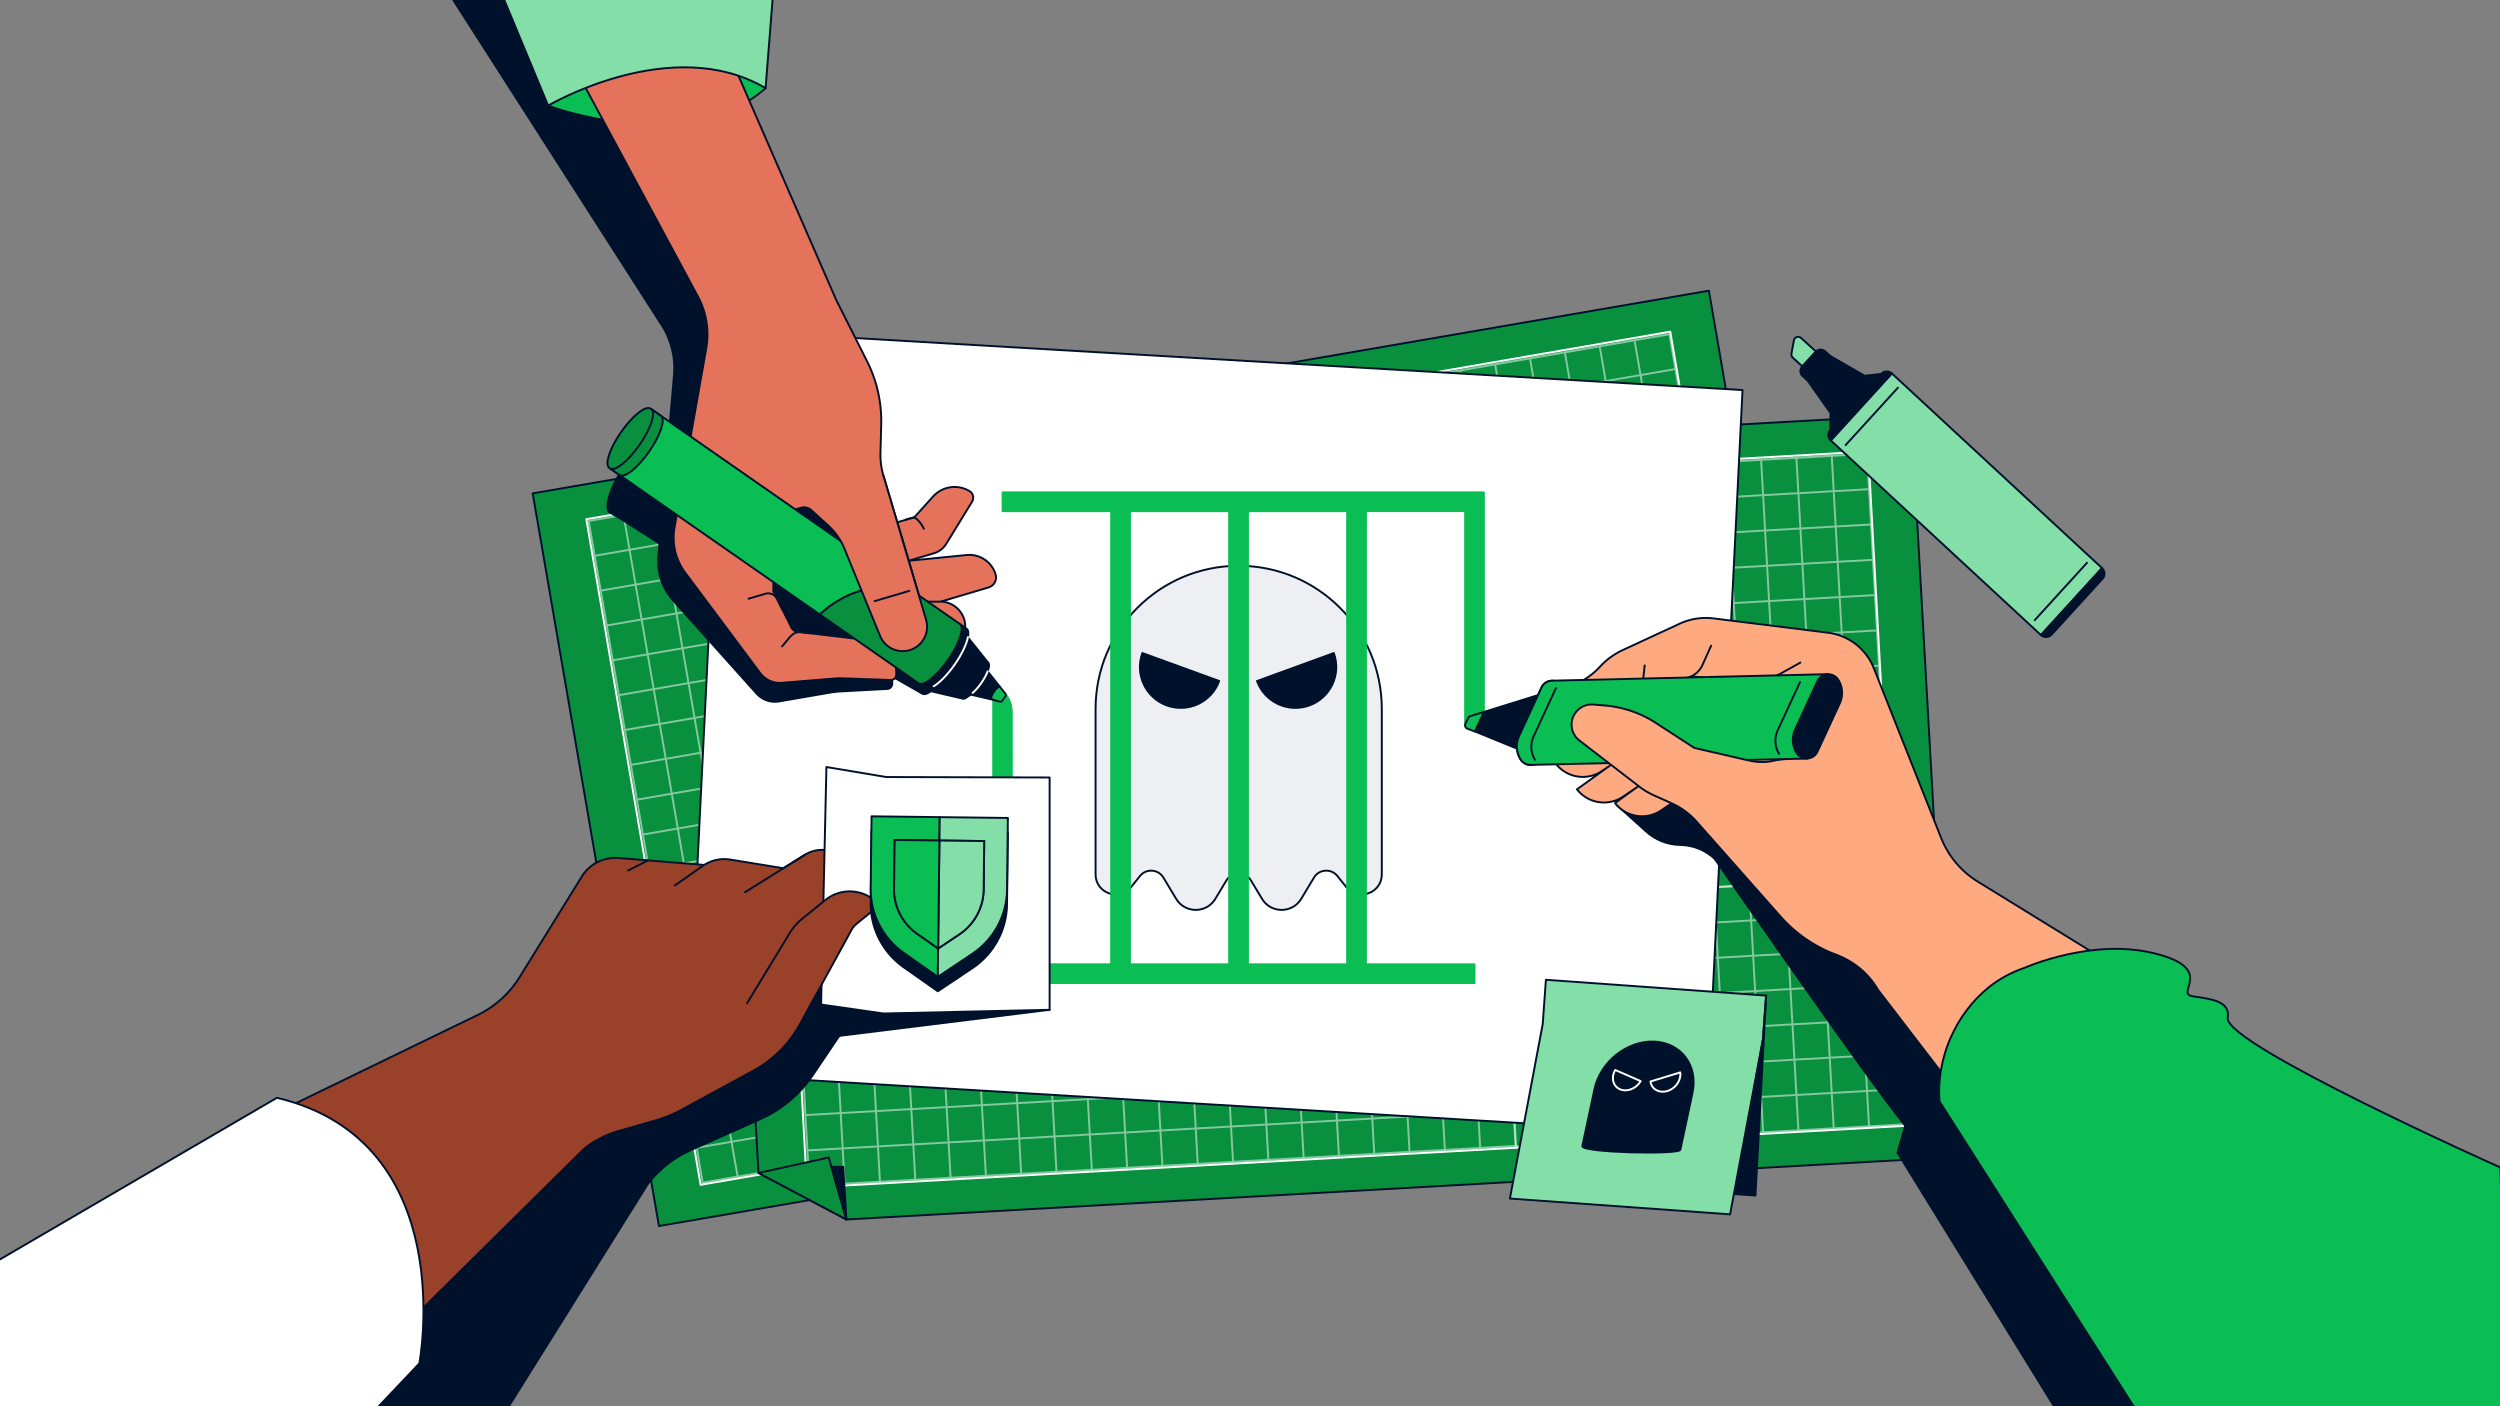 <svg xmlns="http://www.w3.org/2000/svg" fill="none" viewBox="0 0 1920 1080"><rect x="0" y="0" width="1920" height="1080" fill="#808080" stroke="none"/><g clip-path="url(#a)"><path fill="#08903F" stroke="#00112C" stroke-linecap="round" stroke-linejoin="round" stroke-width="1.5" d="m506.06 941.59 838.88-144.54 57.73-50-90.24-523.79L409.11 378.9z"/><mask id="b" width="921" height="656" x="450" y="254" maskUnits="userSpaceOnUse" style="mask-type:luminance"><path fill="#fff" d="M1370.52 765.93 538.05 909.94l-87.76-511.2 832.47-144.01z"/></mask><g stroke="#fff" stroke-linecap="round" stroke-linejoin="round" stroke-width="1.5" mask="url(#b)"><g opacity=".5"><path d="m987.295 307.483-535.202 92.638 55.583 321.125 535.204-92.638zM452.11 400.1l535.2-92.66M456.74 426.86l535.2-92.66M461.37 453.62l535.2-92.66M466.01 480.38l535.2-92.66M470.64 507.14l535.2-92.66M475.27 533.9l535.2-92.66M479.9 560.66 1015.1 468M484.54 587.42l535.2-92.66M489.17 614.18l535.2-92.66M493.8 640.94l535.2-92.66M498.44 667.7l535.2-92.66M503.07 694.46l535.2-92.66M534.46 716.59l-55.59-321.12M561.22 711.95l-55.59-321.12M587.98 707.32 532.39 386.2M614.74 702.69l-55.59-321.12M641.5 698.05l-55.59-321.12M668.26 693.42 612.67 372.3M695.02 688.79l-55.59-321.12M721.78 684.16l-55.59-321.12M748.54 679.52 692.95 358.4M775.3 674.89l-55.59-321.12M802.06 670.26l-55.59-321.12M828.82 665.62 773.23 344.5M855.58 660.99l-55.59-321.12M882.34 656.36l-55.59-321.12M909.1 651.73l-55.59-321.12M935.86 647.09l-55.59-321.12M962.62 642.46l-55.59-321.12M989.38 637.83l-55.59-321.12M1016.14 633.19l-55.59-321.12"/></g><g opacity=".5"><path d="m1042.45 628.353-535.2 92.638 55.583 321.129 535.207-92.642zM507.28 720.96l535.2-92.65M511.91 747.72l535.2-92.65M516.54 774.48l535.2-92.65M521.17 801.24l535.2-92.65M525.81 828l535.2-92.65M530.44 854.76l535.2-92.65M535.07 881.52l535.2-92.65M539.71 908.28l535.2-92.65M544.34 935.04l535.2-92.65M548.97 961.8l535.2-92.65M553.6 988.56l535.2-92.65M589.63 1037.45l-55.59-321.12M616.39 1032.82 560.8 711.7M643.15 1028.19l-55.59-321.12M669.91 1023.55l-55.59-321.12M696.67 1018.92 641.08 697.8M723.43 1014.29l-55.59-321.12M750.19 1009.65 694.6 688.53M776.95 1005.02 721.36 683.9M803.71 1000.39l-55.59-321.12M830.47 995.76l-55.59-321.12M857.23 991.12 801.64 670M883.99 986.49 828.4 665.37M910.75 981.86l-55.59-321.12M937.51 977.22 881.92 656.1M964.27 972.59l-55.59-321.12M991.03 967.96l-55.59-321.12M1017.79 963.33 962.2 642.21M1044.55 958.69l-55.59-321.12M1071.31 954.06l-55.59-321.12"/></g><g opacity=".5"><path d="m1522.91 215.03-535.206 92.637 55.586 321.126 535.2-92.638zM987.71 307.63l535.2-92.66M992.34 334.39l535.2-92.66M996.97 361.15l535.2-92.66M1001.61 387.91l535.2-92.66M1006.24 414.67l535.2-92.66M1010.87 441.43l535.2-92.66M1015.5 468.19l535.2-92.66M1020.14 494.95l535.2-92.66M1024.77 521.71l535.2-92.66M1029.4 548.47l535.2-92.66M1034.04 575.23l535.2-92.66M1038.67 601.99l535.2-92.66M1070.06 624.11l-55.59-321.12M1096.82 619.48l-55.59-321.12M1123.58 614.85l-55.59-321.12M1150.34 610.22l-55.59-321.12M1177.1 605.58l-55.59-321.12M1203.86 600.95l-55.59-321.12M1230.62 596.32l-55.59-321.12M1257.38 591.68l-55.59-321.12M1284.14 587.05l-55.59-321.12M1310.9 582.42l-55.59-321.12M1337.66 577.79l-55.59-321.12M1364.42 573.15l-55.59-321.12M1391.18 568.52l-55.59-321.12M1417.94 563.89l-55.59-321.12"/></g><g opacity=".5"><path d="m1578.06 535.899-535.2 92.638 55.58 321.125 535.21-92.638zM1042.88 628.49l535.2-92.65M1047.51 655.25l535.2-92.65M1052.14 682.01l535.2-92.65M1056.77 708.77l535.2-92.65M1061.41 735.53l535.2-92.65M1066.04 762.29l535.2-92.65M1070.67 789.05l535.2-92.65M1075.31 815.81l535.2-92.65M1079.94 842.57l535.2-92.65M1084.57 869.33l535.2-92.65M1089.2 896.09l535.2-92.65M1093.84 922.85l535.2-92.65M1125.23 944.98l-55.59-321.12M1151.99 940.35l-55.59-321.12M1178.75 935.72l-55.59-321.12M1205.51 931.08l-55.59-321.12M1232.27 926.45l-55.59-321.12M1259.03 921.82l-55.59-321.12M1285.79 917.18l-55.59-321.12M1312.55 912.55l-55.59-321.12M1339.31 907.92l-55.59-321.12M1366.07 903.29l-55.59-321.13M1392.83 898.65l-55.59-321.12M1419.59 894.02 1364 572.9"/></g></g><path stroke="#fff" stroke-linecap="round" stroke-linejoin="round" stroke-width="1.5" d="M1370.52 765.93 538.05 909.94l-87.76-511.2 832.47-144.01z"/><path fill="#08903F" stroke="#00112C" stroke-linecap="round" stroke-linejoin="round" stroke-width="1.5" d="m1499.92 888.65-849.89 47.91-67.5-35.73-29.92-530.67 915.17-51.58z"/><mask id="c" width="873" height="567" x="591" y="346" maskUnits="userSpaceOnUse" style="mask-type:luminance"><path fill="#fff" d="m1463.25 864.64-843.51 47.43-28.45-517.9 843.5-47.43z"/></mask><g stroke="#fff" stroke-linecap="round" stroke-linejoin="round" stroke-width="1.5" mask="url(#c)"><g opacity=".5"><path d="m1135.27 365.08-542.298 30.604 18.362 325.383 542.296-30.604zM592.94 395.73l542.3-30.57M594.47 422.84l542.3-30.56M595.99 449.96l542.3-30.57M597.52 477.07l542.3-30.56M599.05 504.19l542.3-30.57M600.58 531.3l542.3-30.56M602.11 558.42l542.3-30.57M603.64 585.53l542.3-30.56M605.16 612.65l542.3-30.57M606.69 639.76l542.3-30.56M608.22 666.88l542.3-30.57M609.75 693.99l542.3-30.56M638.39 719.58 620.05 394.2M665.51 718.05l-18.34-325.38M692.62 716.53l-18.34-325.39M719.74 715 701.4 389.62M746.85 713.47l-18.34-325.38M773.97 711.94l-18.34-325.38M801.08 710.41l-18.34-325.38M828.2 708.88 809.86 383.5M855.31 707.36l-18.34-325.39M882.43 705.83l-18.34-325.38M909.54 704.3 891.2 378.92M936.66 702.77l-18.34-325.38M963.77 701.24l-18.34-325.38M990.89 699.71l-18.34-325.38M1018 698.19 999.66 372.8M1045.12 696.66l-18.34-325.38M1072.23 695.13l-18.34-325.38M1099.35 693.6l-18.34-325.38M1126.46 692.07l-18.34-325.38"/></g><g opacity=".5"><path d="m1153.23 690.163-542.301 30.604 18.363 325.383 542.298-30.6zM610.88 720.81l542.3-30.57M612.41 747.92l542.3-30.56M613.94 775.04l542.3-30.57M615.47 802.15l542.3-30.56M617 829.27l542.3-30.57M618.52 856.38l542.31-30.56M620.05 883.5l542.3-30.57M621.58 910.61l542.3-30.56M623.11 937.73l542.3-30.57M656.34 1044.66 638 719.28M683.45 1043.13l-18.34-325.38M710.57 1041.6l-18.34-325.38M737.68 1040.08 719.34 714.7M764.8 1038.55l-18.34-325.38M791.91 1037.02l-18.34-325.38M819.03 1035.49l-18.34-325.38M846.14 1033.96 827.8 708.58M873.26 1032.43l-18.34-325.38M900.37 1030.91l-18.34-325.38M927.49 1029.38 909.15 704M954.6 1027.85l-18.34-325.38M981.72 1026.32l-18.34-325.38M1008.83 1024.79l-18.34-325.38M1035.95 1023.26l-18.34-325.38M1063.06 1021.74l-18.34-325.38M1090.18 1020.21l-18.34-325.38M1117.29 1018.68l-18.34-325.38M1144.41 1017.15l-18.34-325.38"/></g><g opacity=".5"><path d="m1677.93 334.702-542.3 30.604 18.36 325.382 542.3-30.604zM1135.61 365.4l542.31-30.57M1137.14 392.51l542.3-30.57M1138.67 419.63l542.3-30.57M1140.2 446.74l542.3-30.57M1141.73 473.86l542.3-30.57M1143.26 500.97l542.3-30.57M1144.78 528.09l542.31-30.57M1146.31 555.2l542.3-30.57M1147.84 582.32l542.3-30.57M1149.37 609.43l542.3-30.57M1150.9 636.55l542.3-30.57M1152.43 663.66l542.3-30.57M1181.07 689.25l-18.34-325.38M1208.18 687.72l-18.34-325.38M1235.3 686.19l-18.34-325.38M1262.41 684.66l-18.34-325.38M1289.53 683.13l-18.34-325.38M1316.64 681.61l-18.34-325.38M1343.76 680.08l-18.34-325.38M1370.87 678.55l-18.33-325.38M1397.99 677.02l-18.34-325.38M1425.1 675.49l-18.33-325.38M1452.22 673.96l-18.34-325.38M1479.33 672.44 1461 347.06"/></g><g opacity=".5"><path d="m1695.9 659.784-542.29 30.604 18.36 325.382 542.3-30.603zM1153.56 690.47l542.3-30.56M1155.09 717.59l542.3-30.57M1156.62 744.7l542.3-30.56M1158.14 771.82l542.31-30.57M1159.67 798.93l542.3-30.56M1161.2 826.05l542.3-30.57M1162.73 853.16l542.3-30.56M1164.26 880.28l542.3-30.57M1165.79 907.39l542.3-30.56M1167.31 934.51l542.31-30.57M1199.01 1014.33l-18.34-325.38M1226.13 1012.8l-18.34-325.38M1253.24 1011.27l-18.33-325.38M1280.36 1009.74l-18.34-325.38M1307.47 1008.21l-18.33-325.38M1334.59 1006.69l-18.34-325.39M1361.7 1005.16l-18.33-325.38M1388.82 1003.63l-18.34-325.38M1415.93 1002.1l-18.33-325.38M1443.05 1000.57l-18.34-325.38M1470.17 999.04l-18.34-325.38"/></g></g><path stroke="#fff" stroke-linecap="round" stroke-linejoin="round" stroke-width="1.5" d="m1463.25 864.64-843.51 47.43-28.45-517.9 843.5-47.43z"/><path fill="#08903F" stroke="#00112C" stroke-linecap="round" stroke-linejoin="round" stroke-width="1.5" d="m582.53 900.83 53.93-11.86 13.57 47.59z"/><path fill="#00112C" stroke="#00112C" stroke-linecap="round" stroke-linejoin="round" stroke-width="1.5" d="M638.49 896.09h9.1l2.44 40.47z"/><path fill="#fff" stroke="#00112C" stroke-linecap="round" stroke-linejoin="round" stroke-width="1.5" d="m1243.05 788.21-16.07 56.86c-3.38 11.95-14.56 19.98-26.95 19.36l-672.3-40.42 28.13-570.29 782.39 45.85-23.06 467.44c-.75 15.16-13.98 26.63-29.09 25.22l-43.05-4.03z"/><path fill="#EDEFF2" stroke="#00112C" stroke-linecap="round" stroke-linejoin="round" stroke-width="1.5" d="M951.31 434.53c-60.7 0-109.91 49.21-109.91 109.91v127.1c0 14.55 18.32 20.97 27.4 9.61l6.69-8.36c4.78-5.98 14.07-5.36 18.01 1.21l9.76 16.27c6.83 11.38 23.33 11.38 30.16 0l8.47-14.11c4.27-7.11 14.58-7.11 18.85 0l8.47 14.11c6.83 11.38 23.33 11.38 30.16 0l9.76-16.27c3.94-6.57 13.22-7.19 18.01-1.21l6.69 8.36c9.09 11.36 27.4 4.93 27.4-9.61v-127.1c0-60.7-49.21-109.91-109.91-109.91z"/><path fill="#00112C" stroke="#00112C" stroke-linecap="round" stroke-linejoin="round" stroke-width="1.5" d="M965.38 523.01c5.93 16.29 23.94 24.68 40.22 18.76 16.29-5.93 24.68-23.94 18.76-40.22l-58.98 21.47zM936.33 523.01c-5.93 16.29-23.94 24.68-40.22 18.76-16.29-5.93-24.68-23.94-18.76-40.22l58.98 21.47z"/><path fill="#84DEA8" stroke="#00112C" stroke-linecap="round" stroke-linejoin="round" stroke-width="1.5" d="m1406.04 338.25 46.9-51.45 161.41 149.5-46.9 51.44zM1384.23 281.4l-7.36-6.71a3.31 3.31 0 0 1-1.03-3.06l1.88-10.2c.47-2.57 3.58-3.61 5.51-1.85l11.41 10.4z"/><path fill="#00112C" stroke="#00112C" stroke-linecap="round" stroke-linejoin="round" stroke-width="1.5" d="M1452.94 286.81a5.81 5.81 0 0 0-8.22.38l-12.69 1.39-25.49-14.64c-.59-.34-1.14-.74-1.64-1.2l-3.22-2.93c-2.08-1.89-5.3-1.75-7.19.33l-10.44 11.45c-1.89 2.08-1.75 5.3.33 7.19l3.22 2.93c.5.46.95.97 1.34 1.52l16.93 24.03-.22 12.76c-2.16 2.37-1.99 6.05.38 8.22l46.9-51.44zM1575.67 487.36l39.06-42.84c2.16-2.37 1.99-6.05-.38-8.22l-46.9 51.44c2.37 2.16 6.05 1.99 8.22-.38"/><path stroke="#00112C" stroke-linecap="round" stroke-linejoin="round" stroke-width="1.5" d="m1562.62 476.33 40.19-44.09M1417.39 341.87l40.19-44.09"/><path fill="#0ABE53" stroke="#0ABE53" stroke-linecap="round" stroke-linejoin="round" stroke-width="1.5" d="M1139.61 555.56V378.15H769.98v14.4h83.41v348.03h-76.21l-.14-193.47c0-5.27-1.78-10.39-5.05-14.52l-9.2 2.51v219.87h369.63v-14.4h-83.41V392.54h76.21v163.01h14.4zM867.79 392.55H944v348.03h-76.21zm90.61 348.03V392.55h76.21v348.03z"/><path stroke="#00112C" stroke-linecap="round" stroke-linejoin="round" stroke-width="1.5" d="m1140.07 557.21 21.04 4.03"/><path fill="#00112C" stroke="#00112C" stroke-linecap="round" stroke-linejoin="round" stroke-width="1.5" d="m765.37 526.76-10.36-10.93c.97-3.44.93-6.01-.34-6.73l-17.11-17.92c0-.05.02-.11.02-.16.33-3.25-.19-5.56-1.69-6.41l-1.19-.68c.07-.71.05-1.44-.07-2.17-1.63-9.87-10.58-16.82-20.55-15.96l35.93-14.23c4.08-1.61 6.09-6.23 4.48-10.31-3.71-9.4-13.58-14.84-23.51-12.95l-44.01 8.36-11.35-28.65-13.68-34.55a57.4 57.4 0 0 1-3.91-17.49l-1.35-21.59a102.13 102.13 0 0 0-15.16-47.5l-27.68-44.59-180-245.21h-87.6l160.62 250.54a61.82 61.82 0 0 1 10.78 40.54l-5.91 68.35-14.79-10.43-1.12-.64c-3.99-2.28-13.38 6.65-20.98 19.95s-10.52 25.93-6.53 28.21l8.34 4.76 29.82 19.02-.84 9.74A45.2 45.2 0 0 0 517 461.18l64.07 71.51c4.33 4.83 10.84 7.1 17.23 5.99l39.21-6.76c2.63-.45 5.28-.75 7.94-.9l36-1.94a4.044 4.044 0 0 0 3.82-4.16v-.31c-.07-1.91-.37-3.76-.83-5.54l18.54 10.59 5.39 3.08c1.52.87 3.83.1 6.52-1.91l24.13 5.64c1.27.72 3.5-.55 5.97-3.12l14.69 3.38 6.42 1.48c.8.18 1.64-.18 2.05-.89l2.03-3.54c.41-.72.31-1.62-.26-2.22zM348.14 1148.19l149.51-239.07a86.7 86.7 0 0 1 33.2-25.99l52.88-23.53a96.3 96.3 0 0 0 40.67-34.13l33.56-49.78-16.32 3.41 19.41-58.27-73.87 83.83-149.84 46.95-281.73 288.92z"/><path fill="#00112C" stroke="#00112C" stroke-linecap="round" stroke-linejoin="round" stroke-width="1.5" d="m806.11 775.53-183.31 22.7 7.78-26.46 47.89 6.6z"/><path fill="#9A4129" stroke="#00112C" stroke-linecap="round" stroke-linejoin="round" stroke-width="1.5" d="M670.49 690.61c-5.1-3.86-11.12-5.83-17.17-5.98l7.84-17.88-17.27-10.48a24.48 24.48 0 0 0-25.64.16l-16.64 10.38-40.8-6.66c-6.98-1.14-14.1.37-20.03 4.16l-.03-.05-65.73-5.32a30.26 30.26 0 0 0-28.18 14.24l-47.79 77.26a77.97 77.97 0 0 1-30.73 28.36l-168.36 81.7c10.55.75 99.22 156.78 99.67 169.06L445.84 885l1.29-1.24a48.2 48.2 0 0 1 11.08-7.98c5.01-2.94 10.37-5.28 15.99-6.9l29.83-8.61a94.8 94.8 0 0 0 19.03-7.81l55.29-30.06a90.4 90.4 0 0 0 36.09-35.99l39.49-72.16c1.01-1.84 2.36-3.47 3.99-4.8l18.05-14.71-5.48-4.15z"/><path stroke="#00112C" stroke-linecap="round" stroke-linejoin="round" stroke-width="1.5" d="m572.2 685.18 46.05-28.74M518.32 679.97l21.45-15M482.43 668.56l15.13-7.77"/><path fill="#fff" stroke="#00112C" stroke-linecap="round" stroke-linejoin="round" stroke-width="1.5" d="M806.11 775.53V597.11l-125.51-.35-45.91-7.68-4.09 182.4 47.87 6.89zM235.09 1138.92l86.96-91.81s32.31-170.41-109.38-204L-7.25 971.43v195.94z"/><path fill="#9A4129" d="m573.76 770.45 32.72-53.82c2.6-4.28 5.93-8.07 9.82-11.22l17.67-14.25c10.6-8.54 25.65-8.77 36.51-.56 2.79 2.11 2.87 6.28.15 8.49l-12.72 10.37a16.3 16.3 0 0 0-3.99 4.8l-39.49 72.16a90.3 90.3 0 0 1-36.09 35.99l-55.29 30.06a95.3 95.3 0 0 1-19.03 7.81l-29.83 8.61"/><path stroke="#00112C" stroke-linecap="round" stroke-linejoin="round" stroke-width="1.5" d="m573.76 770.45 32.72-53.82c2.6-4.28 5.93-8.07 9.82-11.22l17.67-14.25c10.6-8.54 25.65-8.77 36.51-.56 2.79 2.11 2.87 6.28.15 8.49l-12.72 10.37a16.3 16.3 0 0 0-3.99 4.8l-39.49 72.16a90.3 90.3 0 0 1-36.09 35.99l-55.29 30.06a95.3 95.3 0 0 1-19.03 7.81l-29.83 8.61"/><path fill="#00112C" stroke="#00112C" stroke-linecap="round" stroke-linejoin="round" stroke-width="1.5" d="m721.7 638.65-52.35-.63-.66 55.23a59.8 59.8 0 0 0 25.4 49.65l26.14 18.39 26.57-17.75a59.85 59.85 0 0 0 26.59-49.03l.66-55.23z"/><path fill="#0ABE53" stroke="#00112C" stroke-linecap="round" stroke-linejoin="round" stroke-width="1.5" d="M704.41 717.14a41.85 41.85 0 0 1-17.78-34.76l.45-37.28 34.4.41.22-17.95-52.35-.63-.66 55.23a59.8 59.8 0 0 0 25.4 49.65l26.14 18.39.26-21.76-16.07-11.31z"/><path fill="#84DEA8" stroke="#00112C" stroke-linecap="round" stroke-linejoin="round" stroke-width="1.5" d="m721.7 627.57-.22 17.95 34.4.41-.45 37.28a41.88 41.88 0 0 1-18.61 34.32l-16.34 10.92-.26 21.76 26.57-17.76a59.85 59.85 0 0 0 26.59-49.03l.66-55.23-52.35-.63z"/><path fill="#84DEA8" stroke="#00112C" stroke-linecap="round" stroke-linejoin="round" stroke-width="1.5" d="m720.48 728.45 16.34-10.92a41.85 41.85 0 0 0 18.61-34.32l.45-37.28-34.4-.41z"/><path fill="#0ABE53" stroke="#00112C" stroke-linecap="round" stroke-linejoin="round" stroke-width="1.5" d="M686.63 682.38a41.87 41.87 0 0 0 17.78 34.76l16.07 11.31 1-82.93-34.4-.41-.45 37.28zM420.96 81.12s106.33 40.23 167.02-13.41c0 0-57.08-60.35-167.02 13.41"/><path fill="#00112C" stroke="#00112C" stroke-linecap="round" stroke-linejoin="round" stroke-width="1.5" d="m681.63 486.71-10.34 15.1-76.66 10.66-46.72-77.13 8.28-61.09 76.44-22.64z"/><path fill="#E5735C" stroke="#00112C" stroke-linecap="round" stroke-linejoin="round" stroke-width="1.5" d="M759.28 451.12a7.954 7.954 0 0 0 5.37-9.89c-2.87-9.68-12.21-15.97-22.26-14.97l-44.57 4.41 10.52 35.54 50.94-15.08z"/><path fill="#E5735C" stroke="#00112C" stroke-linecap="round" stroke-linejoin="round" stroke-width="1.5" d="m697.82 430.66 19.4-5.74a16.8 16.8 0 0 0 9.53-7.31l19.8-32.3c1.73-2.82.81-6.52-2.04-8.2-9.15-5.41-20.84-3.63-27.96 4.26l-14.3 15.85-13.18 3.9 8.75 29.55z"/><path fill="#E5735C" stroke="#00112C" stroke-linecap="round" stroke-linejoin="round" stroke-width="1.5" d="M678.52 365.48a57.1 57.1 0 0 1-2.33-17.76l.58-21.63c.45-16.87-3.29-33.59-10.88-48.67l-23.6-46.88-94.38-216.46H420.97l114.28 212.27a61.86 61.86 0 0 1 7.13 41.34l-24.33 137.35a45.18 45.18 0 0 0 8.29 34.93l57.46 76.93c3.88 5.2 10.16 8.03 16.63 7.5l39.66-3.24c2.66-.22 5.32-.28 7.99-.19l36.03 1.27a4.03 4.03 0 0 0 4.17-3.8l.02-.31c.76-13.36-9-25-22.29-26.58l-53.51-6.34a6.11 6.11 0 0 1-4.76-3.35l-13.8-27.68V405c.02-5.18 3.43-9.75 8.4-11.22l12.87-3.81a8.22 8.22 0 0 1 7.84 1.79l13.07 11.88c5.42 4.93 9.67 11 12.44 17.78l27.35 66.99c3.64 8.92 13.45 13.63 22.69 10.9 9.93-2.94 15.6-13.38 12.66-23.31l-32.73-110.52z"/><path fill="#E5735C" d="m698.59 499.31 36.73-10.88c3.77-1.12 6.25-4.71 5.95-8.62-.74-9.98-9.04-17.7-19.04-17.72l-15.11-.04"/><path stroke="#00112C" stroke-linecap="round" stroke-linejoin="round" stroke-width="1.5" d="m698.59 499.31 36.73-10.88c3.77-1.12 6.25-4.71 5.95-8.62-.74-9.98-9.04-17.7-19.04-17.72l-15.11-.04M709.5 406.05s-1.81-4.13-5.3-7.31a4.14 4.14 0 0 0-3.98-.92l-4.5 1.33"/><path stroke="#002F7A" stroke-miterlimit="10" stroke-width="1.5" d="m568.63 424.65 25.3-7.49"/><path stroke="#00112C" stroke-linecap="round" stroke-linejoin="round" stroke-width="1.5" d="m574.91 459.82 12.98-3.84c3.49-1.03 7.22.59 8.84 3.84l4.33 8.68M600.64 496.42l5.04-6.03c3.15-3.87 5.75-5.3 9.44-4.86l6.84.81"/><path stroke="#002F7A" stroke-miterlimit="10" stroke-width="1.5" d="m627.72 407.16-33.79 10"/><path fill="#00112C" stroke="#00112C" stroke-linecap="round" stroke-linejoin="round" stroke-width="1.5" d="M753.679 524.514c4.98-7.152 7.28-14.16 5.136-15.653s-7.919 3.095-12.899 10.247-7.279 14.16-5.135 15.653c2.143 1.493 7.918-3.095 12.898-10.247M742.28 482.77c3.77 2.63-.27 14.94-9.02 27.51s-18.9 20.63-22.68 18.01l-5.09-3.55 31.69-45.52 5.09 3.55z"/><path fill="#00112C" stroke="#00112C" stroke-linecap="round" stroke-linejoin="round" stroke-width="1.5" d="m717 526.89 23.78 7.85 18.03-25.89-15.61-19.58c-.19-.42-.45-.76-.8-1-3.17-2.2-11.69 4.56-19.04 15.12-7.35 10.55-10.74 20.9-7.57 23.1.34.24.75.37 1.22.4z"/><path fill="#0ABE53" stroke="#00112C" stroke-linecap="round" stroke-linejoin="round" stroke-width="1.5" d="M763.27 531.18c-1.76 2.53-2.6 5.01-1.93 5.65l6.26 2.04c.78.26 1.64-.03 2.12-.71l2.34-3.34c.48-.68.45-1.59-.07-2.24l-4.1-5.19c-.84-.38-2.86 1.26-4.62 3.78z"/><path fill="#00112C" stroke="#00112C" stroke-linecap="round" stroke-linejoin="round" stroke-width="1.5" d="m744.48 531.33.03.01h.02l16.8 5.48c-.67-.64.17-3.12 1.93-5.65 1.75-2.52 3.77-4.16 4.62-3.78l-10.95-13.85-.02-.02-.02-.02a.8.8 0 0 0-.21-.2c-1.48-1.03-5.48 2.14-8.92 7.08s-5.03 9.79-3.55 10.82c.08.06.17.1.27.13"/><path fill="#0ABE53" stroke="#00112C" stroke-linecap="round" stroke-linejoin="round" stroke-width="1.5" d="m696.49 450.89-195.8-136.33L469 360.08l160.65 111.85c18.08-17.08 42.89-24.54 66.85-21.04z"/><path fill="#08903F" stroke="#00112C" stroke-linecap="round" stroke-linejoin="round" stroke-width="1.5" d="M728.16 506.74c8.75-12.57 12.79-24.89 9.02-27.51l-40.69-28.33c-23.96-3.49-48.77 3.96-66.85 21.04l75.84 52.81c3.77 2.63 13.92-5.44 22.68-18.01"/><path fill="#00112C" d="M758.54 515.58c-1 2.64-2.68 5.76-4.87 8.91s-4.55 5.81-6.67 7.66"/><path stroke="#fff" stroke-linecap="round" stroke-linejoin="round" stroke-width="1.5" d="M758.54 515.58c-1 2.64-2.68 5.76-4.87 8.91s-4.55 5.81-6.67 7.66"/><path fill="#00112C" d="M743.39 489.31c-1.03 5.35-4.66 13.12-10.13 20.97-5.47 7.86-11.49 13.95-16.15 16.78"/><path stroke="#fff" stroke-linecap="round" stroke-linejoin="round" stroke-width="1.5" d="M743.39 489.31c-1.03 5.35-4.66 13.12-10.13 20.97-5.47 7.86-11.49 13.95-16.15 16.78"/><path fill="#08903F" stroke="#00112C" stroke-linecap="round" stroke-linejoin="round" stroke-width="1.5" d="M475.83 364.84c3.77 2.63 13.92-5.44 22.68-18.01 8.75-12.57 12.79-24.89 9.02-27.51l-7.88-5.49c-3.77-2.63-13.92 5.44-22.68 18.01-8.75 12.57-12.79 24.89-9.02 27.51z"/><path fill="#08903F" d="M500.16 314.19c3.77 2.63-.27 14.94-9.02 27.51s-18.9 20.63-22.68 18.01"/><path stroke="#00112C" stroke-linecap="round" stroke-linejoin="round" stroke-width="1.5" d="M500.16 314.19c3.77 2.63-.27 14.94-9.02 27.51s-18.9 20.63-22.68 18.01"/><path fill="#E5735C" d="M636.1 403.65c5.42 4.93 9.67 11 12.44 17.78l27.35 66.99c3.64 8.92 13.45 13.63 22.69 10.89 9.93-2.94 15.6-13.38 12.66-23.31l-32.73-110.52"/><path stroke="#00112C" stroke-linecap="round" stroke-linejoin="round" stroke-width="1.5" d="M636.1 403.65c5.42 4.93 9.67 11 12.44 17.78l27.35 66.99c3.64 8.92 13.45 13.63 22.69 10.89 9.93-2.94 15.6-13.38 12.66-23.31l-32.73-110.52M698.36 453.77l-26.67 7.9"/><path fill="#84DEA8" stroke="#00112C" stroke-linecap="round" stroke-linejoin="round" stroke-width="1.5" d="m383.58-8.92 37.38 90.04s94.81-56.05 167.02-13.41l7.24-91.96z"/><path fill="#00112C" stroke="#00112C" stroke-linecap="round" stroke-linejoin="round" stroke-width="1.5" d="m1221.97 796.35-1.59 59.52 29.93-56.26z"/><path fill="#fff" stroke="#00112C" stroke-linecap="round" stroke-linejoin="round" stroke-width="1.5" d="m1220.38 855.87 83.09-68.45-63.42-2.47z"/><path fill="#84DEA8" stroke="#00112C" stroke-linecap="round" stroke-linejoin="round" stroke-width="1.5" d="m1159.59 920.48 169.11 12.14 25.27-134.6 2.4-33.41-169.12-12.13-2.43 33.93z"/><path fill="#00112C" stroke="#00112C" stroke-linecap="round" stroke-linejoin="round" stroke-width="1.5" d="m1356.37 764.61-8.19 153.57-15.53-1.11 21.32-119.05zM1270.29 799.94c-20.78-.77-41.25 15.56-45.71 36.48l-9.34 43.8c-1.07 5.01 74.42 6.73 75.26 2.79l9.34-43.8c4.46-20.92-8.77-38.5-29.56-39.27z"/><path stroke="#fff" stroke-linecap="round" stroke-linejoin="round" stroke-width="1.5" d="M1267.56 830.58c.88 5.98 6.71 9.26 13.02 7.33 6.32-1.93 10.73-8.34 9.85-14.31l-22.87 6.99zM1260.03 830.3c-3.39 5.82-10.52 8.62-15.92 6.25-5.4-2.36-7.03-9-3.64-14.81z"/><path fill="#00112C" stroke="#00112C" stroke-linecap="round" stroke-linejoin="round" stroke-width="1.5" d="M1316.83 659.53s114.69 165.61 146.41 205.12l-5.99 20.54 122.5 198.52 62.47 4.48-214.38-405.03z"/><path fill="#00112C" stroke="#00112C" stroke-linecap="round" stroke-linejoin="round" stroke-width="1.5" d="m1241.46 618.07 22.96 20.68c7 6.31 16.02 9.9 25.44 10.15l1.03.03c9.65.25 18.88 4.02 25.94 10.6l50.69 44.46-42.81-100.85z"/><path fill="#FFA980" stroke="#00112C" stroke-linecap="round" stroke-linejoin="round" stroke-width="1.5" d="m1648.78 757.03-129.81-79.91a69.53 69.53 0 0 1-28.18-33.58l-51.69-130.36a43.72 43.72 0 0 0-35.24-27.27l-87.78-10.96c-8.93-1.11-18 .3-26.16 4.08l-43.65 20.23a55.6 55.6 0 0 0-17.6 12.87c-3.62 3.94-7.8 7.3-12.38 10.05l-21.12 64.79.78.88a26.26 26.26 0 0 0 19.42 8.81c5.34.04 10.56-1.55 14.97-4.55l6.92-4.72-26.2 18.84 1.14 1.29a26.26 26.26 0 0 0 19.42 8.81c5.34.04 10.56-1.55 14.97-4.55l11.86-8.08-18.14 13.08 1.14 1.29a26.26 26.26 0 0 0 19.42 8.81c5.34.04 10.56-1.55 14.97-4.55l7.93-5.4a56.65 56.65 0 0 1 19.21 14.13l64.53 72.94a106.4 106.4 0 0 0 42.77 29.29 62.1 62.1 0 0 1 32.16 27.07l84.49 110.05 121.83-39.76v-73.6z"/><path fill="#0ABE53" stroke="#00112C" stroke-linecap="round" stroke-linejoin="round" stroke-width="1.5" d="m1125.39 555.94 2.14-4.5c.32-.68.91-1.19 1.62-1.41l10.64-3.31-6.97 15.09-5.94-2.21c-1.47-.55-2.16-2.24-1.49-3.65z"/><path fill="#00112C" stroke="#00112C" stroke-linecap="round" stroke-linejoin="round" stroke-width="1.5" d="m1194.06 529.83-54.27 16.88-6.97 15.09 39.32 16.08z"/><path fill="#00112C" stroke="#00112C" stroke-linecap="round" stroke-linejoin="round" stroke-width="1.5" d="M1200.03 527.21a19.18 19.18 0 0 1 1 17.94l-17.11 37.03c-3.08 6.67-12.37 7.19-16.18.9a19.18 19.18 0 0 1-1-17.94l17.11-37.03c3.08-6.67 12.37-7.19 16.18-.9"/><path stroke="#00112C" stroke-linecap="round" stroke-linejoin="round" stroke-width="1.5" d="m1366.93 582.42 7.1-15.92a48 48 0 0 1 10.83-15.29l21.41-20.28"/><path fill="#FFA980" d="m1235.78 542.14 16.21-8.07c5.69-2.83 9.54-8.36 10.23-14.68l.9-8.34"/><path stroke="#00112C" stroke-linecap="round" stroke-linejoin="round" stroke-width="1.5" d="m1235.78 542.14 16.21-8.07c5.69-2.83 9.54-8.36 10.23-14.68l.9-8.34"/><path fill="#FFA980" d="m1257.98 529.32 37.38-8.65a17.69 17.69 0 0 0 12.15-10l6.61-14.74"/><path stroke="#00112C" stroke-linecap="round" stroke-linejoin="round" stroke-width="1.5" d="m1257.98 529.32 37.38-8.65a17.69 17.69 0 0 0 12.15-10l6.61-14.74"/><path fill="#FFA980" d="m1298.95 519.42 38.52 3.97a51.5 51.5 0 0 0 30.32-6.23l14.89-8.29"/><path stroke="#00112C" stroke-linecap="round" stroke-linejoin="round" stroke-width="1.5" d="m1298.95 519.42 38.52 3.97a51.5 51.5 0 0 0 30.32-6.23l14.89-8.29"/><path stroke="#00112C" stroke-linecap="round" stroke-linejoin="round" stroke-width="1.5" d="m1346.25 523.69 4.45 4.7c3.74 3.95 9.16 5.83 14.55 5.05l29.74-4.31"/><path fill="#0ABE53" stroke="#00112C" stroke-linecap="round" stroke-linejoin="round" stroke-width="1.5" d="M1191.66 522.76v.04c-3.19.18-6.28 1.98-7.82 5.31l-17.11 37.03a19.12 19.12 0 0 0 1 17.94c1.72 2.84 4.55 4.22 7.43 4.35l212.79-4.84 15.91-64.82-212.19 5z"/><path fill="#00112C" stroke="#00112C" stroke-linecap="round" stroke-linejoin="round" stroke-width="1.5" d="M1411.95 522.25a19.18 19.18 0 0 1 1 17.94l-17.11 37.03c-3.08 6.67-12.37 7.19-16.18.9a19.18 19.18 0 0 1-1-17.94l17.11-37.03c3.08-6.67 12.37-7.19 16.18-.9"/><path stroke="#00112C" stroke-linecap="round" stroke-linejoin="round" stroke-width="1.5" d="M1366.29 578.82a19.18 19.18 0 0 1-1-17.94l17.11-37.03M1178.83 583.48a19.18 19.18 0 0 1-1-17.94l17.11-37.03"/><path fill="#FFA980" d="m1379.64 582.78-6.77.16c-4.18.1-8.31.8-12.41 1.63-5.97 1.21-11.76.77-18.12-.69l-41.09-9.46-29.5-19.18a84.9 84.9 0 0 0-39.34-13.44l-8.71-.72a15.46 15.46 0 0 0-14.14 6.86c-4.49 6.76-2.98 15.84 3.45 20.79l45.97 35.38c3.51 2.7 7.32 4.98 11.35 6.78l13.45 6.03a56.6 56.6 0 0 1 19.21 14.12l64.53 72.94a106.4 106.4 0 0 0 42.77 29.29"/><path stroke="#00112C" stroke-linecap="round" stroke-linejoin="round" stroke-width="1.5" d="m1379.64 582.78-6.77.16c-4.18.1-8.31.8-12.41 1.63-5.97 1.21-11.76.77-18.12-.69l-41.09-9.46-29.5-19.18a84.9 84.9 0 0 0-39.34-13.44l-8.71-.72a15.46 15.46 0 0 0-14.14 6.86c-4.49 6.76-2.98 15.84 3.45 20.79l45.97 35.38c3.51 2.7 7.32 4.98 11.35 6.78l13.45 6.03a56.6 56.6 0 0 1 19.21 14.12l64.53 72.94a106.4 106.4 0 0 0 42.77 29.29"/><path fill="#0ABE53" stroke="#00112C" stroke-linecap="round" stroke-linejoin="round" stroke-width="1.5" d="M1920.3 896.64s-212.49-94.79-209.41-114.91c1.92-12.58-11.49-14.37-26.58-16.52-15.09-2.16 18.68-20.83-29.45-32.96s-99.97 11.02-99.98 11.03c-9.99 3.42-19.34 8.38-27.46 14.94-25.75 20.79-40.39 54.62-37.91 87.62l168.71 264.93h268.2l-6.11-214.12z"/></g><defs><clipPath id="a"><path fill="#fff" d="M0 0H1920V1080H0z"/></clipPath></defs></svg>